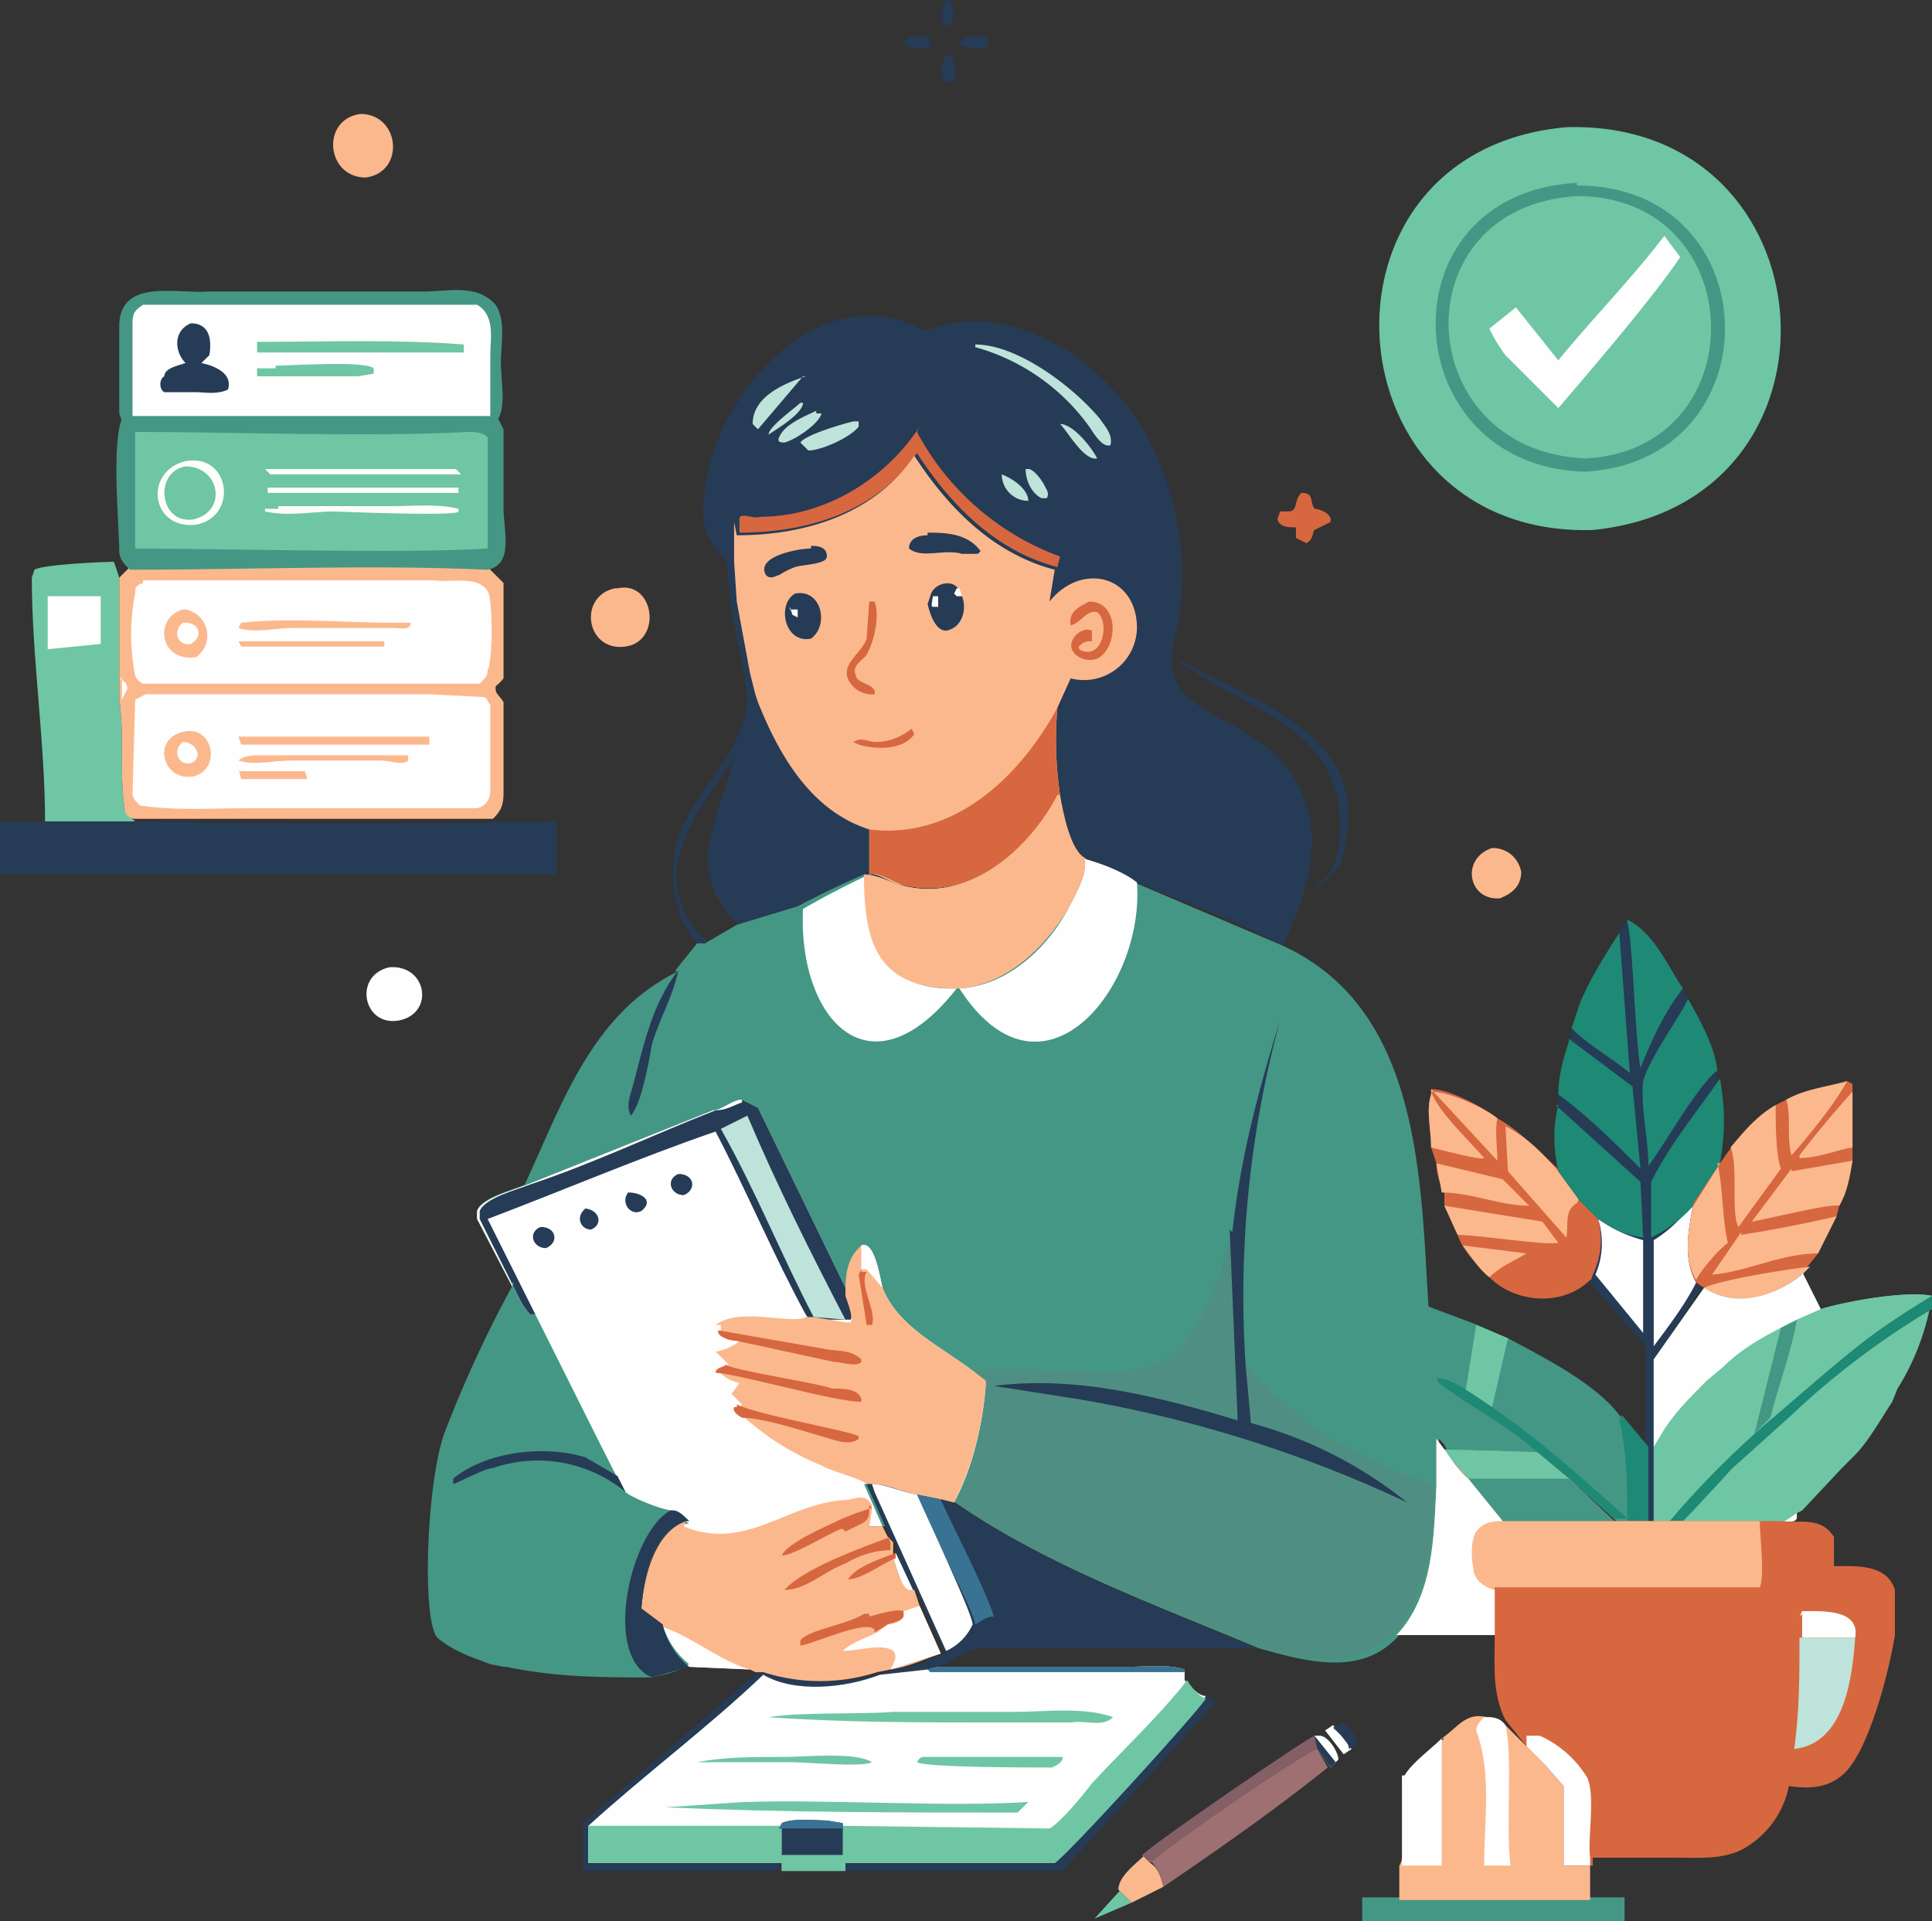 <svg xmlns="http://www.w3.org/2000/svg" data-name="Layer 1" viewBox="0 0 72.9 72.5"><rect x="0" y="0" width="72.9" height="72.5" fill="#333333" stroke="none"/><defs><linearGradient id="a" x1="3972.4" x2="3902.9" y1="-5424.1" y2="-5598.8" gradientTransform="matrix(.07 0 0 -.07 -242.4 -349.6)" gradientUnits="userSpaceOnUse"><stop offset="0" stop-color="#3d796f"/><stop offset="1" stop-color="#4f8f83"/></linearGradient></defs><path d="M35.7 0h.1c.3.2.2.7 0 1-.4 0-.3-.7-.1-1Zm-1.4 1.4c.3 0 .6-.1.8.1v.3c-.3 0-.7.1-1-.2l.2-.2Zm2.1 0c.3 0 .8-.2.9.2l-.1.2c-.3 0-.8.1-1-.2l.2-.2Zm-.7.7h.2c.2.3.2.8 0 1h-.2c-.3-.2-.2-.7 0-1Z" fill="#263b56"/><path d="M49.1 18.6c.5 0 .3.3.5.6.2 0 .7.2.6.5l-.6.3c-.1.1 0 .3-.3.5l-.4-.2v-.4c-.3 0-.6 0-.7-.3l.1-.3h.3c.4 0 .2-.4.5-.7Z" fill="#d7673f"/><path d="M56.3 32c.6 0 1 .4 1.1.9 0 .5-.3.8-.8 1-1.2.1-1.5-1.5-.3-1.9Zm-33-9.8c1.4-.3 1.7 2 .3 2.2-1.5.2-1.8-1.9-.4-2.2ZM13.6 4.3c1.5 0 1.7 2.2.2 2.4-1.5 0-1.7-2.2-.2-2.4Z" fill="#fcb88d"/><path d="M14.7 36.5c1.4-.1 1.7 1.7.4 2-1.4.3-1.8-1.7-.4-2Z" fill="#fefefe"/><path d="M1.7 31c0-3-.5-6.2-.5-9.2l.1-.3c.3-.2 2.6-.3 3-.3l.2.6v4.6c.2 1.4 0 2.8.2 4.1 0 .2.2.3.4.5H0h1.6Z" fill="#6ec6a4"/><path d="M3.4 22.5h.4v1.8l-2 .2v-2h1.6Z" fill="#fefefe"/><path d="M54 41.1c.7 0 2 .7 2.5 1.1.9.5 1.6 1.3 2.4 2l.7 1 .7.8a3 3 0 0 1-.1 2c0 .2-.1.3-.2.3-1 1-2.8.9-3.8-.1-.5-.5-1-1-1.2-1.6l-.5-1.1V45c-.2-.4-.3-.7-.3-1.1l-.2-.6c0-.6-.2-1.4 0-2V41Z" fill="#d7673f"/><path d="m55.2 47 2.4.3c-.5.3-1 .5-1.4.9-.4-.3-.7-.8-1-1.2ZM54 41.2c.3.8 1.5 1.9 2 2.5-.1.1-1.6-.3-2-.4 0-.7-.2-1.4 0-2Zm0 0c.7 0 2 .6 2.5 1-.1.4 0 1.2 0 1.6L54 41.1Zm.2 2.7 2.5.6 1 1c-1.1 0-2.2-.5-3.3-.5l-.2-1.1Zm.3 1.6 3.7.6.6.8c-.6.1-3-.3-3.8-.3l-.5-1.1Zm2.3-3c.8.4 1.4 1 2 1.7l.8 1-.1.2c-.5.3-.3.8-.4 1.3l-2.2-2.5-.1-1.8Z" fill="#fcb88d"/><path d="M5 31a469.4 469.4 0 0 0 16 0v2H0v-2h5Zm56.4 3.8v-.1c1 .5 1.7 2 2.3 3 .5.9 1 1.8 1.1 2.7v.3c.3 1.2.3 2 0 3.2l-1 1.6c-.2 1-.3 2 .2 2.9s.2.2.2.2l-1.8 2.7v6.1h-.2l-.1-2.8v-3.8L60 48.4l.1-.3a3 3 0 0 0 .2-2.1l-.7-.7-.8-1.1c-.2-.8-.2-1.7 0-2.5v-.3c0-.7.3-1.4.4-2.1l.1-.4.4-1c.3-.9.8-1.8 1.4-2.7 0-.2.2-.3.3-.4Z" fill="#263b56"/><path d="M60.3 46c.6.4 1 .6 1.7.8v3.5l-1.8-2.2a3 3 0 0 0 .1-2.1Zm3.6-.5c-.2.9-.4 2 .1 2.9-.4.8-1 1.6-1.6 2.4v-4a5 5 0 0 0 1.4-1.3Z" fill="#fefefe"/><path d="M61.4 34.8v-.1c1 .5 1.5 1.7 2.1 2.6-.7.9-1.2 2-1.6 3-.2-1-.3-5-.5-5.5Zm-.3.4.4 5.3c-.7-.6-1.5-1-2.2-1.7l.3-.9c.4-1 1-1.9 1.5-2.7Zm-1.9 4 2.4 1.8.3 3.1c-1-1-2-2-3.1-2.8 0-.7.2-1.4.4-2Zm5.7 1.5c.2 1.2.2 2 0 3.2l-1 1.6a5 5 0 0 1-1.6 1.2v-2.1c.7-1.4 1.7-2.6 2.6-3.9Zm-6.2 1 3.2 2.9.1 2.1c-.7-.1-1.1-.3-1.7-.7l-.7-.7-.8-1.1c-.2-.9-.2-1.7 0-2.5Zm3.5 2.3c0-1-.3-2.2-.2-3.2.2-.8 1.3-2.3 1.7-3.1.5.9 1 1.8 1.1 2.7-.7.5-2 2.8-2.6 3.6Z" fill="#1e8975"/><path d="M5 21.4h13.4l.6.6v3.6a2 2 0 0 1-.3.3v.1c0 .2.2.3.3.5v3.4c0 .5-.1.7-.4 1H5.1a.4.4 0 0 1-.4-.4c-.2-1.3 0-2.7-.2-4.1v-4.6l.4-.4Z" fill="#fcb88d"/><path d="M4.5 25.6c.2.1.3.2.3.4l-.2.4v-.8Zm.9-3.7h11c.6.1 1.6-.2 2 .4.2.3.2 2.6 0 3 0 .2-.1.3-.3.5H5.4a.6.6 0 0 1-.3-.3 8 8 0 0 1 0-3.1c0-.2 0-.3.3-.4Z" fill="#fefefe"/><path d="M9 24.2h5.5v.2H9.1l-.1-.2Zm5.8-.5H11c-.6 0-1.4.2-2 0l.1-.2c1.9-.2 3.9 0 5.8 0h.6c0 .3-.4.2-.6.2ZM7 23a1 1 0 0 1 .4 1.8C6 25 5.8 23.3 6.9 23Z" fill="#fcb88d"/><path d="M7 23.5c.5 0 .7.5.2.8-.5.1-.7-.5-.3-.8Zm-1.5 2.7h10.7l2 .1c.2 0 .2.2.3.3v3.2c0 .3-.1.6-.5.7H9.3c-1.3 0-2.6.1-4-.1A.8.8 0 0 1 5 30l.1-3.6.4-.2Z" fill="#fefefe"/><path d="M9 29.1h2.5l.1.3H9.1L9 29Zm.8-.6h5.6v.2c-.2.2-.7 0-1 0H11c-.7 0-1.4.2-2 0 .2-.2.6-.2.8-.2Zm-.8-.7h7.2v.3H9.1l-.1-.3Zm-2-.2c1-.2 1.4 1.4.3 1.7-1.2.2-1.6-1.5-.3-1.7Z" fill="#fcb88d"/><path d="M6.9 28c.5 0 .8.6.3.8-.5.1-.7-.5-.3-.8Z" fill="#fefefe"/><path d="m4.6 15.9-.1-.3v-3.4c.1-1.7 2.2-1.1 3.4-1.2H16c.9 0 2-.3 2.7.5.4.6.2 1.5.2 2.2 0 .6.2 1.6-.1 2.1l.2.4v3c0 .8.4 2.1-.6 2.3-4.4-.2-9 0-13.5 0-.2-.2-.4-.4-.4-.7 0-.9-.3-4 .1-5Z" fill="#449785"/><path d="M14.2 11.5H18c.7.4.5 1.3.5 1.9v2.3H5v-3.5c0-.4.1-.5.4-.7h8.8Z" fill="#fefefe"/><path d="M10.4 13.8c.5 0 3.4-.2 3.7.1v.2l-.6.1H9.7v-.3h.7Zm-.7-.9c2.6 0 5.3-.1 7.8.1v.3H9.7v-.4Z" fill="#6ec6a4"/><path d="M7.2 12.2c.7 0 .8.6.7 1.2l-.3.3c.5.1 1.2.4 1 1-.4.2-.9.1-1.2.1H6.2c-.2-.1-.2-.5 0-.6 0-.3.5-.4.8-.5-.4-.4-.5-1.2.2-1.5Z" fill="#263b56"/><path d="M17.7 16.3c.2 0 .5 0 .7.2v4.2c-3.1.2-10 0-13.3 0v-4.4c3.7 0 8.8.2 12.6 0Z" fill="#6ec6a4"/><path d="M10 17.7h7.2l.2.2h-7.2l-.2-.2Zm.5 1.4h4.3c.8 0 1.7-.1 2.5.1v.1c0 .2-4.6 0-4.7 0-.8 0-1.7.2-2.6 0v-.1h.5Zm-.4-.7h7.2v.2h-7.2v-.2Zm-3.1-1c1.7-.3 2 2.1.4 2.4-1.7.2-2-2-.4-2.4Z" fill="#fefefe"/><path d="M7 17.6c1.3 0 1.6 1.7.3 2-1.3.2-1.5-1.8-.3-2Z" fill="#6ec6a4"/><path d="M67.8 57v.3c-.1.2-.4.1-.6.1l.5-.4Z" fill="#fefefe"/><path d="M67.4 41.5c.7-.4 1.6-.5 2.3-.7l.2.1v2.9c-.1.6-.2 1.2-.5 1.7l-.1.4-.7 1.4-.4.5-.2.3c-1 .8-2.5 1.3-3.6.5h-.1l-.3-.2c-.5-.9-.3-2-.1-3l1-1.5c.6-.9 1.3-1.7 2.1-2.2l.4-.2Z" fill="#d7673f"/><path d="M64.3 48.6c.6-.3 3.1-.7 4-.8l-.3.3c-1 .8-2.5 1.3-3.6.6Zm3.6-5a37 37 0 0 1 2-2.4v2.1c-.6.1-1.3.4-2 .4Zm-.5-2.1c.7-.4 1.6-.5 2.3-.7-.5.9-1.4 2-2.1 2.8-.2-.7 0-1.5-.2-2.1Zm-2.6 2.4c.2.7.2 2.3.4 3-.3.2-1 1-1.2 1.4-.5-.8-.3-1.9-.1-2.8l1-1.6Zm2.8.3 2.3-.4c-.1.6-.2 1.2-.5 1.7-.3-.1-2.7.5-3.3.6l1.5-2Zm-1.9 2.4a53 53 0 0 0 3.6-.7l-.7 1.4c-1.4 0-2.7.7-4 .8l1.1-1.6Zm-.4-3.3c.5-.6 1-1.2 1.7-1.6 0 .6 0 1.9.2 2.4l-1.6 2.2c-.3-.5 0-2.3-.3-3Z" fill="#fcb88d"/><path d="m68 48 .7 1.4c1-.3 3.2-.7 4.2-.5a9.2 9.2 0 0 1-1.3 3.5l-.2.5c-.4.6-.9 1.5-1.4 2l-.5.5L68 57l-.2.1-.6.4h-4.8v-6.1l1.9-2.7c1.2.8 2.7.3 3.7-.5Z" fill="#6ec6a4"/><path d="M66.9 53.5a33 33 0 0 1 6-4.6v.5a29.9 29.9 0 0 0-5.3 4l-2 1.8a4 4 0 0 0-.5.5l-1.3 1.4-.3.3H63a33.2 33.2 0 0 1 3.9-3.9Z" fill="#1e8975"/><path d="M68.7 49.4c1-.3 3.2-.7 4.2-.5-2.2 1.2-4.1 3-6 4.6.2-1.2.7-2.5 1-3.7l.8-.4Z" fill="#6ec6a4"/><path d="m68 48 .7 1.4-.9.4c-.2 1.2-.7 2.5-1 3.7l-.6.6c-1.1 1-2.2 2.1-3.2 3.3h-.6v-6.1l1.9-2.7c1.2.8 2.7.3 3.7-.5Z" fill="#6ec6a4"/><path d="m67.2 50 .6-.2c-.2 1.2-.7 2.5-1 3.7l-.6.6 1-4Z" fill="#449785"/><path d="m68 48 .7 1.4-.9.4c-1 .5-2 1-2.8 1.8l-.6.5c-.6.6-1.3 1.3-1.7 2l-.3.5v-3.3l1.9-2.7c1.2.8 2.7.3 3.7-.5Z" fill="#fefefe"/><path d="M59.1 4.8c10.1-.3 11.1 14.2 1 15.2-10 .3-11.1-14.3-1-15.2Z" fill="#6ec6a4"/><path d="M59.5 7c7.3 0 7.5 10.4.3 10.8-7.2-.2-7.7-10.5-.3-10.9Z" fill="#449785"/><path d="M59.5 7.4c6.6 0 6.8 9.6.3 9.9-6.6-.3-7-9.5-.3-9.9Z" fill="#6ec6a4"/><path d="m62.8 8.9.6.8c-1 1.5-3.4 4.3-4.6 5.7l-2-2a6 6 0 0 1-.6-1l1-.8 1.6 2c1.3-1.6 2.7-3 4-4.7Z" fill="#fefefe"/><path d="M50.5 32.7a3 3 0 0 1-1 .9l.3-.3c.9-.6.8-2.1.7-3-.6-3.2-4-3.7-6.2-5.5h-.1c-.1 1.8 2 2.2 3 3 1.5.8 2.3 2.4 2.3 3.9 0 1.4-.5 2.7-1.1 4-1.8-1-3.6-1.6-5.5-2.4l-2-1c-.5 0-.8-1.7-.9-2.3-1 2.1-3.4 4-5.9 3.4l-1.3-.4-2.6 1.2-2.3.7a3.4 3.4 0 0 1-1.2-2.5c.1-1.3.7-2.5 1-3.8-1 1.6-2 2.5-2.2 4.5.1 1 .4 1.8 1.2 2.4l-.3.2c-.7-.8-1-1.6-1-2.7-.1-2.7 2.6-4 2.8-6.6-.1-1.2-.4-2.3-.6-3.4l-.2-1.9c-.8-.6-1-1.6-.8-2.6.4-3.7 4.4-8.2 8.3-6 3.4-1.4 7.2 1.4 8.6 4.4 1.1 2.3 1.4 4.8.8 7.3 0 .2-.2.4 0 .6 3.4 1.9 7.9 3 6.2 8Z" fill="#263b56"/><path d="M30.2 15.2h.1c0 .4-1 1-1.3 1.2 0-.3 1-1 1.2-1.2Zm7.6 2.7c.5.2 1 .6 1 1a1 1 0 0 1-1-1Zm1-.2c.2 0 .5.4.6.6.1.2.2.3.1.5h-.2c-.4-.2-.6-.7-.6-1.1ZM40 16c.5 0 1.2.9 1.4 1.3-.5.1-1.1-1-1.4-1.3Zm-9.2-.4h.2c-.1.4-1 1-1.4 1.1-.1 0-.3 0-.2-.2.2-.5 1-.8 1.4-1Zm1.4.3h.2v.2c-.3.4-1.4.9-1.9.9l-.3-.3c.2-.3 1.6-.7 2-.8Zm-1.9-1.7-1.7 2-.2-.2c0-1 1.1-1.5 2-1.8Zm6.5-1.2c1.6 0 3.7 1.6 4.7 2.8.2.3.5.6.4 1-.3.1-.6-.4-.8-.7a7.9 7.9 0 0 0-4.3-3Z" fill="#bee3da"/><path d="M34.6 16.3A10 10 0 0 0 40 21l-.1.4c-2.3-.6-4-2.3-5.3-4.3-1.5 2.2-4.1 3-6.7 3v-.5c0-.3.5 0 .8-.1 2.4 0 4.7-1.4 6-3.4Z" fill="#d7673f"/><path d="M34.5 17.2c1.3 2 3 3.7 5.3 4.3l-.2 1.2c1.2-1.5 3.3-1 3.3 1a2 2 0 0 1-2.5 1.9l-.5 1.1A14 14 0 0 0 40 30c-1 2.1-3.4 4-5.9 3.4-.4 0-1-.5-1.3-.4v-1.7c-2.2-.7-3.4-2.8-4.2-4.8l-.1-.3-.2-.8-.5-2.7-.1-1.5v-1.5l.1.5c2.6 0 5.2-.8 6.7-3Z" fill="#fcb88d"/><path d="m34.4 27.5.1.2c-.4.6-1.4.6-2.1.4l-.2-.1c.3-.2.6 0 .8 0 .6 0 1-.2 1.4-.5Zm-1.6-4.8h.2c.2.5 0 1.5-.3 2-.1.2-.6.4-.4.8 0 .3.8.3.7.7a1 1 0 0 1-.9-.4c-.5-.7.4-1.1.6-1.7l.1-1.4Z" fill="#d7673f"/><path d="M30.6 20.6c.2 0 .6 0 .6.4 0 .3-.9.3-1.2.4a3 3 0 0 0-.6.3c-.1 0-.3.2-.5 0-.4-.7 1.2-1 1.7-1Zm4.4-.5c.6 0 1.5 0 2 .7l-.1.1h-.6c-.7-.2-1.5.2-2-.2 0-.4.4-.5.7-.5Z" fill="#263b56"/><path d="M41.1 22.7c1.1 0 1.1 1.6.4 2.1-.3.2-.8.1-1-.2-.3-.4.3-1 .7-.8v.4c-.2 0-.3 0-.5.2 0 .2.3.2.4.2.6-.1.7-1.2.3-1.5-.4-.1-.6.4-1 .5-.1-.5.3-.7.7-.9Z" fill="#d7673f"/><path d="M30 22.4c1-.2 1.3 1.2.6 1.7-1 .2-1.3-1.3-.6-1.7Z" fill="#263b56"/><path d="M29.8 23h.3v.3l-.2-.1-.1-.3Z" fill="#fefefe"/><path d="M35.1 22.5c.1-.5.9-.7 1.1-.2l.1.2c.2.5 0 1.2-.6 1.3-.4 0-.6-.6-.7-1l.1-.3Z" fill="#263b56"/><path d="M36.3 22.5h-.2l-.1-.1.1-.2h.1l.1.3Zm-1.2 0h.3v.4h-.2c-.1 0 0-.3 0-.4Z" fill="#fefefe"/><path d="M32.8 31.3c3.2.4 5.7-2 7.1-4.6A14 14 0 0 0 40 30c-1 2.1-3.4 4-5.9 3.4-.4-.1-.9-.5-1.3-.4v-1.7Z" fill="#d7673f"/><path d="M62.2 57.4H61l-1.7-1.6-1.2-1h-3.5c0-.2-.2-.4-.3-.5v1.8c0 2-.1 4.1-1.5 5.6-1.4 1.6-3.5 1-5.3.5-3.8-1.6-8-3.1-11.4-5.5h-.5c-.3-.2-.6-.2-1-.3-.5-.1-1-.4-1.6-.4h-.3l.7 1.6h-.5v-.8c0-.4-.4-.3-.8-.2-2.2 0-3.8 2-6.2 1v-.2h.2l-.6-.4c-.4 0-1.6-.5-1.8-.7l-.3-.6c-1-2-2.2-4-3.1-6.2H20c-.3-.2-.5-.7-.7-1.1L18 46v-.3c.1-.5 1.4-.8 1.8-1 1.4-3 2.5-6.4 5.7-8v-.1l.8-1h.3l1.2-.7 2.3-.7a36 36 0 0 1 2.5-1.2c.5 0 1 .3 1.4.4 2.5.7 4.8-1.3 6-3.4 0 .6.3 2.2.8 2.4.7.2 1.4.5 2 .9l5.4 2.3c5.4 2.3 5.4 8.8 5.7 13.7 1 .4 2 .7 2.9 1.2 1.3.7 3.3 1.7 4.2 2.9l1 1.2.1 2.8Z" fill="#449785"/><path d="M25.6 36.6c-.2 1-.7 1.8-1 2.8-.1.6-.4 2.3-.8 2.7-.2-.4 0-.8.1-1.2.4-1.5.7-3 1.7-4.3Z" fill="#263b56"/><path d="M32.8 33c0 2.4.4 4.4 3.3 4.3-3.3 4.2-6 1.1-5.8-3a32 32 0 0 1 2.5-1.3Zm8.1-.6c.7.2 1.5.5 2 .9.3 4-3.6 8.8-6.7 4 1.8-.1 3.3-1.5 4.1-3 .2-.4.8-1.4.6-1.9Z" fill="#fefefe"/><path d="m55.7 50 1.2.5c1.3.7 3.3 1.7 4.2 2.9l1 1.2c.2.6 0 2.5.1 2.8H61l-1.8-1.6-1.2-1c-1.1-1-2.5-1.7-3.7-2.6l-.1-.2c.4 0 .9.3 1.2.5l.3-2.5Z" fill="#449785"/><path d="M61.4 57.3c0-1.1 0-2.2-.2-3.2 0-.3-.2-.5 0-.7l1 1.2v2.8H61h.4v-.1Z" fill="#1e8975"/><path d="m55.7 50 1.2.5-.6 2.6-1-.6.4-2.5Z" fill="#6ec6a4"/><path d="M58 54.8c-1.1-1-2.5-1.7-3.7-2.6l-.1-.2c.4 0 .9.3 1.2.5 2.2 1.4 4 3 6 4.8h-.5l-1.7-1.5-1.2-1Z" fill="#1e8975"/><path d="M40 30c.1.6.4 2.2 1 2.4h-.1c.2.5-.4 1.5-.6 1.9-.9 1.5-2.3 2.8-4 3H36c-3 0-3.4-1.9-3.4-4.3.5 0 1 .3 1.4.4 2.5.7 4.8-1.3 5.9-3.4Z" fill="#fcb88d"/><path d="M46.5 46.5c.3-2.8 1-5.4 1.8-8a39.7 39.7 0 0 0-1.3 13 15 15 0 0 0 7.1 4.5c0 1.9-.1 4-1.5 5.6-1.4 1.6-3.5 1-5.3.5-3.8-1.6-8-3.1-11.4-5.5.8-1.4 1-3 1.2-4.6l-.4-.3c5.9-.3 8 1.8 9.8-5.3Z" fill="url(#a)"/><path d="M46.5 46.5c.3-2.8 1-5.4 1.8-8a39.7 39.7 0 0 0-1.3 13l.2 2.2a16 16 0 0 1 5.9 3 48 48 0 0 0-12.4-3.9l-3.2-.5c3.1-.4 6.2.4 9.2 1.3l-.3-7.2Z" fill="#263b56"/><path d="m28 41.5.6.3 3.4 7c0-.6 0-1.2.5-1.8.5-.2.7 1.2.8 1.6.6 1.5 2.2 2.2 3.5 3.2l.4.4c-.1 1.5-.5 3.2-1.2 4.5h-.4l-1-.3-1.7-.4h-.3l.7 1.6h-.5V57c0-.5-.4-.4-.8-.3-2.2 0-3.8 2-6.2 1v-.2h.2l-.6-.4c-.4 0-1.6-.5-1.8-.7l-.3-.6c-1-2-2.2-4-3.1-6.1H20c-.3-.3-.5-.8-.7-1.2L18 46v-.3c.2-.5 1.4-.8 1.9-1l7-2.8c.3 0 .6-.3 1-.4Z" fill="#fefefe"/><path d="M22 45.6c.6 0 .8.6.3.8-.4 0-.6-.5-.2-.8Zm1.7-.6c.5 0 1 .3.5.7-.4.2-.8-.3-.5-.7Zm-3.3 1.3c.6 0 .7.6.2.8-.5 0-.7-.6-.2-.8Zm5.2-2c.6 0 .7.6.2.8-.5 0-.7-.6-.2-.8Z" fill="#263b56"/><path d="m28 41.5.6.3 3.4 7c0 .4.2.8.1 1h-1.4s-.2 0-.3-.2c-1.2-2.2-2.2-4.6-3.4-6.9-2.9 1-5.7 2.2-8.6 3.3l1.8 3.6H20c-.3-.3-.5-.8-.7-1.2L18.1 46v-.3c.2-.5 1.4-.8 1.9-1 2.4-.8 4.7-1.9 7-2.8.4 0 .7-.2 1-.3Z" fill="#263b56"/><path d="m27.2 42.6 1-.5c1.1 2.6 2.4 5.2 3.7 7.7l-1.2-.1c-1.2-2.3-2.2-4.8-3.5-7.1Z" fill="#bee3da"/><path d="M32.5 47c.5-.2.7 1.2.8 1.6.6 1.5 2.2 2.2 3.5 3.2l.4.3a12 12 0 0 1-1.2 4.6l-.5-.1-1-.2L33 56h-.3c-.2-.2-1.4-.5-1.7-.7-1-.4-2-1-2.9-1.8 0 0-.4-.2-.3-.4h.1l.1-.1-.4-.4.3-.4c-.3-.1-.6-.2-.8-.5l.4-.2-.5-.5c.2 0 .7-.2.9-.4-.2 0-.6-.1-.7-.3V50H27c.9-.7 2.9 0 3.4-.3h.3l1.2.2h.2c.1-.2-.1-.7-.2-1 0-.6 0-1.3.5-1.8Z" fill="#fcb88d"/><path d="M32.5 48h.2c-.3.5.4 1.5.2 2h-.2l-.3-1.9.1-.2Z" fill="#d7673f"/><path d="M32.5 47c.5-.2.7 1.2.8 1.6l-.6-.7h-.2V47Z" fill="#fefefe"/><path d="M27.8 53c.8.4 4.3 1 4.6 1.2v.1c-.4.3-1 0-1.4-.1-.7-.2-2.2-.7-3-.7 0 0-.4-.2-.3-.4h.1Zm-.7-2.8 4 .7c.4.1 1 0 1.4.4v.1c-.2.2-.7 0-1 0l-3.7-.8c-.2 0-.6-.1-.7-.3Zm.3 1.3c.2.2 3.5.7 4 .9.4 0 1 0 1.1.4v.1c-1 0-4.4-1-5.5-1.1 0-.2.3-.2.4-.3Z" fill="#d7673f"/><path d="m51 66-.3.2-.7-.9.3-.2.7.9Z" fill="#fefefe"/><path d="m50.3 65.2.4-.2c.2.2.5.5.5.8l-.3.2c0-.3-.4-.6-.6-.8Z" fill="#263b56"/><path d="m42.2 71.3.5.5-1.4.6 1-1.1Z" fill="#6ec6a4"/><path d="M49.6 65.5h.2c.3 0 .7.6.7.9l-.1.1-.2.2-.5-.7a.8.8 0 0 1-.1-.5Z" fill="#fefefe"/><path d="m49.6 65.5.8 1-.2.2-.5-.7a.8.8 0 0 1-.1-.5Z" fill="#263b56"/><path d="m43.1 70 .3.3c.3.2.4.5.5.9l-1.2.6-.5-.5c0-.5.7-1 1-1.3Z" fill="#fcb88d"/><path d="M43.1 70c.5-.5 6.2-4.4 6.5-4.5l.1.5c-.6.2-5.7 3.7-6.3 4.3l-.3-.3Z" fill="#855f66"/><path d="m45.5 64 .4.2-5.8 6.4h-8.3v-.3h7.9a85 85 0 0 0 5.8-6.2Z" fill="#263b56"/><path d="M43.4 70.3c.6-.6 5.7-4.1 6.3-4.3l.4.7c-2 1.6-4 3-6.2 4.5a2 2 0 0 0-.5-1Z" fill="#9e7072"/><path d="M52.8 71.6h8.5v1h-9.9v-1h1.4Z" fill="#449785"/><path d="M54.4 65.6c.6-.4.9-1 1.7-.8.2 0 .5 0 .6.3V65l.9.9.7.7.7.8v3h1v1.3h-7.2v-1.3c.3-.4.2-2.7.2-3.4.3-.5 1-1 1.5-1.4Z" fill="#fcb88d"/><path d="M56 64.8c.3 0 .6 0 .8.3.3 1.1 0 4 .2 5.3h-1c0-1.7.3-3.5-.3-5.1 0-.2.2-.4.3-.5ZM53 67c.3-.5 1-1 1.4-1.4v4.8h-1.5V67Z" fill="#fefefe"/><path d="M32.6 56h.3c.6 0 1.1.3 1.7.4l1 .2.4.1c3.5 2.4 7.6 3.9 11.4 5.5H37c-.4 0-1.1.5-1.6.7l-.3.1a7 7 0 0 0-2 .3c-1.2.4-3 .6-4.3-.1-2 2-4.4 3.8-6.6 5.7v1.4h7.2v.3H22v-1.8l6.6-5.7h.3a7.3 7.3 0 0 0 4.8-.1c.7 0 1.3-.4 2-.6l-.9-1.8-.2-.6h-.2c-.3 0-.5-1-.6-1.2l.1-.2-.1-.4-.2-.2-.9-2Z" fill="#263b56"/><path d="m33.7 58.8.1-.2.7 1.5h-.2c-.3-.2-.5-1-.6-1.3Z" fill="#fefefe"/><path d="m34.6 56.4 1 .2h-.1c.5 1.1 1.7 3.4 2 4.4-.3 0-.5.2-.7.3 0-.4-2-4.2-2.2-4.9Z" fill="#397393"/><path d="M32.9 56c.5 0 1.1.3 1.7.4.3.7 2.1 4.5 2.1 4.9a2 2 0 0 1-1 1l-2.7-6-.1-.3Z" fill="#fefefe"/><path d="M32 56.6c.4-.1.7-.2.9.2v.2l-.1.6h.5l.2.4.2.2v.6c.1.3.3 1.1.6 1.2h.2l.2.6.8 1.8c-.6.2-1.2.5-1.9.6l-.5.1a7 7 0 0 1-4.3 0h-.3l-.2-.1-2.3-.1a3 3 0 0 1-1-1.5v-.1l-.8-.6c.1-1.2.5-2.9 1.7-3.3l-.1.2c2.4 1 4-1 6.3-1Z" fill="#fcb88d"/><path d="M33.8 58.6v.2c-.5.2-1.3.8-1.8.8.3-.5 1.3-.8 1.8-1Zm-1-1.8v.2c0 .3-.1.4-.3.5l-.6.3-.1-.1c-.1-.1-1.8 1-2.3 1 .2-.5 1.9-1.2 2.3-1.4l.5-.2.6-.2Zm.7 1.2.1.2v.3c-.6 0-1.2.2-1.7.5-.8.3-1.5 1-2.3 1 .7-.8 2.9-1.6 4-2Zm-.7 3c.4-.1 1-.3 1.3-.2v.2c-.1.2-.4.2-.6.3l-.5.3v-.1c-.3-.4-2.2.5-2.8.6v-.2c.3-.4 1.8-.6 2.4-1h.2Z" fill="#d7673f"/><path d="M25 61.4c1 .3 2.2 1.3 3.3 1.6l-2.3-.1a3 3 0 0 1-1-1.5Zm9.1-.5v-.1l.6-.2.8 1.8-1.9.6c.1-.2.3-.5.1-.7-.4-.3-1.3 0-1.9 0 .3-.3.9-.5 1.3-.7l.4-.3c.2 0 .5-.1.6-.3v-.1Z" fill="#fefefe"/><path d="M19.3 48.4c.2.4.4.9.7 1.2h.2l3 6 .4.7c.2.2 1.4.7 1.8.7.2 0 .4.2.6.4h-.1c-1.3.4-1.6 2.1-1.7 3.3l.8.6a3 3 0 0 0 1 1.5c-.4.3-1 .4-1.4.5-1.8 0-3.6 0-5.5-.4H19l-.5-.1c-.8-.3-1.4-.5-2-1-.6-.7-.4-6 .3-7.8a46 46 0 0 1 2.6-5.6Z" fill="#449785"/><path d="M23.6 56.3a5.2 5.2 0 0 0-5-.9c-.3 0-1.4.6-1.5.6v-.2c1.2-1 3.4-1.3 5-.8l1.2.7.3.6Zm1.8.7c.2 0 .4.2.6.4h-.1c-1.3.4-1.6 2.1-1.7 3.3l.8.6a3 3 0 0 0 1 1.6l-1.4.4c-1.9-.8-.8-5.5.7-6.3Z" fill="#263b56"/><path d="m35 63 .4-.1h7.2c.7 0 1.5-.1 2.1.1v.4c.2.2.5.6.8.6-.3.6-5.3 6-5.7 6.3h-7.9v.3h-2.4v-.3h-7.3v-1.4c2.2-2 4.5-3.7 6.6-5.7 1.2.7 3.1.5 4.4 0L35 63Z" fill="#fefefe"/><path d="M29.6 66.3c.8 0 2.7-.2 3.3.2-.4.2-2.4 0-3 0h-3.6c1-.2 2.2-.2 3.2-.2Zm5.3 0h5.2c0 .2-.2.3-.4.4-.7 0-4.8 0-5.1-.2.1-.2.2-.2.3-.2Z" fill="#6ec6a4"/><path d="m35 63 .4-.1h7.2c.7 0 1.5-.1 2.1.1v.1h-9.6Z" fill="#397393"/><path d="M33.7 64.6h4.6c1.1 0 2.6-.2 3.7.2-.4.4-1 .1-1.6.2h-2.9c-2.8 0-5.7 0-8.5-.2 1.2-.2 3.5-.1 4.7-.2ZM28.2 68c3.2-.1 7.5.2 10.6 0l-.4.4c-4.4 0-8.9 0-13.3-.2l3-.2Z" fill="#6ec6a4"/><path d="M44.8 63.4c.1.2.4.6.7.7-.3.5-5.3 6-5.7 6.2h-7.9v.3h-2.4v-.3h-7.3v-1.4h7.3v-.1c.4-.2 1.3-.1 1.7-.1l.6.1v.1l7.8.1c.4-.2 1.3-1.3 1.6-1.7 1.2-1.3 2.5-2.5 3.6-3.9Z" fill="#6ec6a4"/><path d="m29.4 69 .1-.2c.4-.2 1.3-.1 1.7-.1l.6.1V70h-2.3v-1Z" fill="#263b56"/><path d="m29.4 69 .1-.2c.4-.2 1.3-.1 1.7-.1l.6.1v.2h-2.3v1-1Z" fill="#397393"/><path d="m54.2 54.3.3.4 3.5.1 1.2 1 1.7 1.6h6.3c.7.1 1.5-.2 2 .6v1.1c.8 0 2-.1 2.3.9v1.7c-.2 1.3-1 4.5-2 5.3-.6.5-1.3.5-2 .4-.2 1-.8 1.8-1.6 2.3-.8.5-1.8.4-2.8.4h-3v.3h-1v-3l-.8-.8-.7-.7-.8-1c-.5-1-.4-2-.4-3.2h-3.7c1.4-1.5 1.4-3.7 1.5-5.6v-1.8Z" fill="#d7673f"/><path d="m67.9 61 .1-.2c.7 0 2.2-.1 2 1h-2v-.9Zm-10.3 4.9v-.4h.5a4 4 0 0 1 1.8 1.6c.3.7 0 2.3.1 3v.3h-1v-3l-.7-.8-.7-.7Z" fill="#fefefe"/><path d="M67.9 61.8H70c-.1 1.5-.4 4-2.3 4.2.2-1.4.2-2.8.2-4.2Z" fill="#bee3da"/><path d="m54.2 54.3.3.4 3.5.1 1.2 1 1.7 1.6h5.5c0 .5.2 2.1 0 2.5h-10v1.8h-3.7c1.4-1.5 1.4-3.7 1.5-5.6v-1.8Z" fill="#fcb88d"/><path d="m54.5 54.7 3.5.1 1.2 1 1.7 1.6h-4.2l-1.3-1.6-.9-1Z" fill="#449785"/><path d="m54.5 54.7 3.5.1 1.2 1h-3.8l-.9-1Z" fill="#6ec6a4"/><path d="m54.2 54.3.3.4c.3.4.5.8.9 1.1l1.3 1.6c-.3 0-.7 0-1 .4-.2.3-.2 1-.1 1.4 0 .4.4.7.8.8v1.7h-3.7c1.4-1.5 1.4-3.7 1.5-5.6v-1.8Z" fill="#fefefe"/></svg>